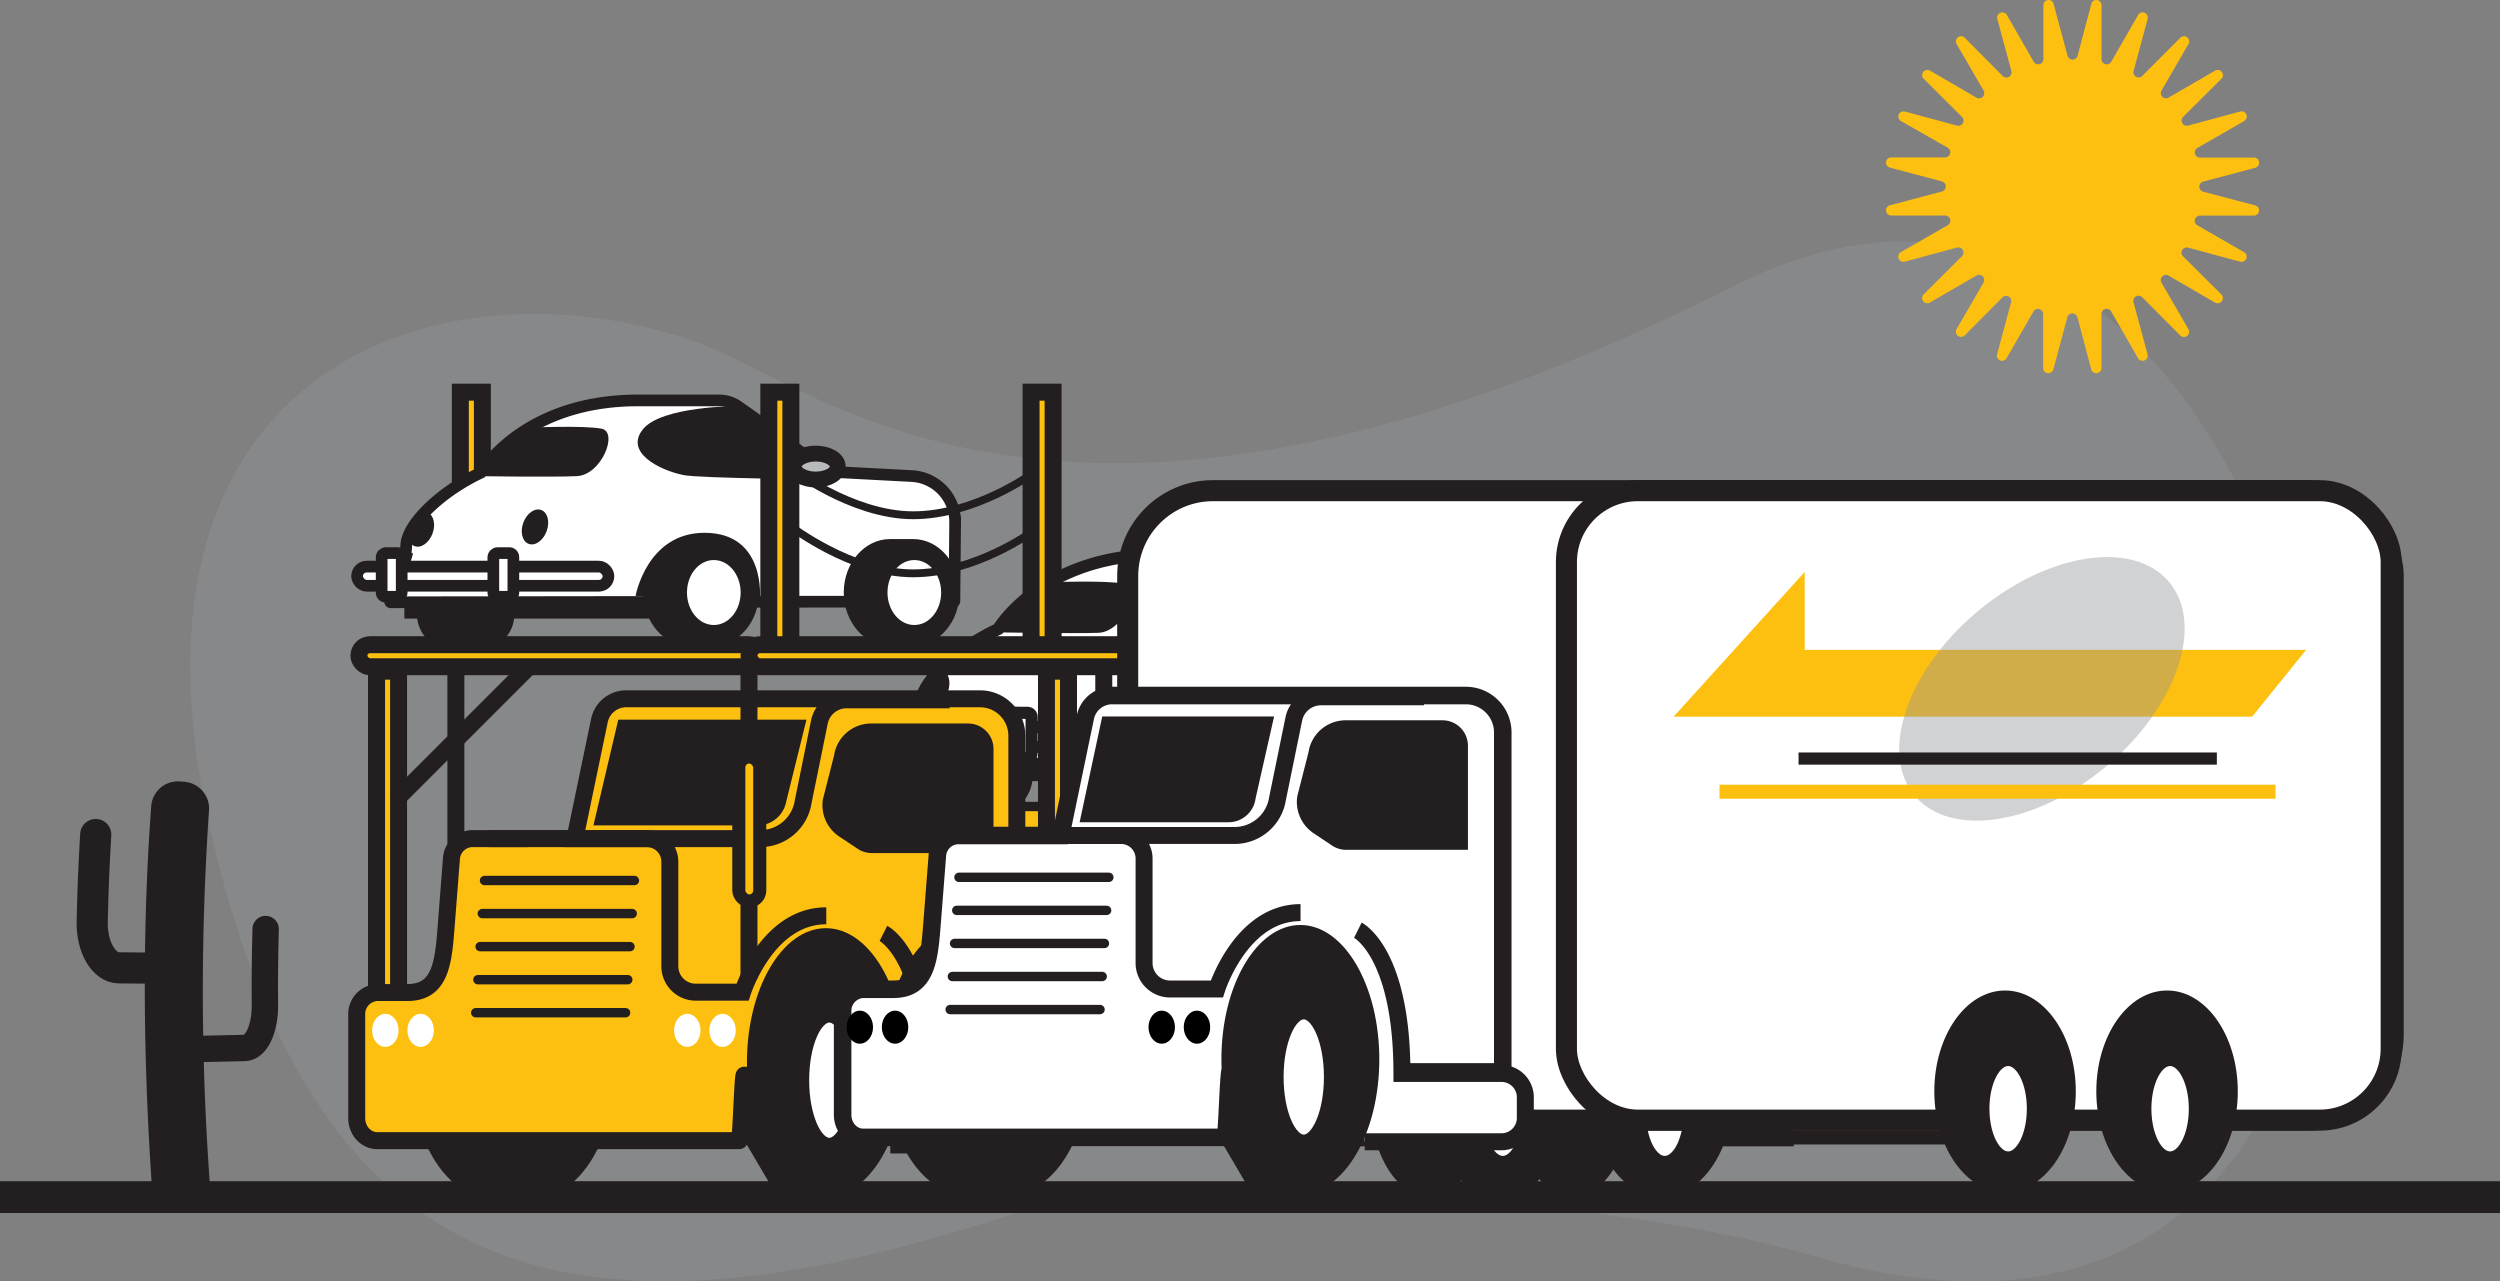 <svg xmlns="http://www.w3.org/2000/svg" viewBox="0 0 712.8 365.37"><rect x="0" y="0" width="712.8" height="365.37" fill="#808080" stroke="none"/><defs><style>.cls-1{fill:#939598;opacity:0.42;}.cls-13,.cls-19,.cls-2,.cls-20,.cls-24,.cls-8,.cls-9{fill:#fec010;}.cls-10,.cls-11,.cls-12,.cls-13,.cls-14,.cls-15,.cls-16,.cls-17,.cls-18,.cls-19,.cls-2,.cls-20,.cls-21,.cls-22,.cls-23,.cls-25,.cls-26,.cls-27,.cls-4,.cls-5,.cls-7,.cls-8,.cls-9{stroke:#231f20;}.cls-10,.cls-11,.cls-12,.cls-13,.cls-14,.cls-15,.cls-16,.cls-17,.cls-18,.cls-19,.cls-2,.cls-20,.cls-21,.cls-22,.cls-23,.cls-25,.cls-26,.cls-27,.cls-28,.cls-4,.cls-5,.cls-7,.cls-8,.cls-9{stroke-miterlimit:10;}.cls-10,.cls-14,.cls-2{stroke-width:4.84px;}.cls-15,.cls-28,.cls-3,.cls-4{fill:#231f20;}.cls-4,.cls-7{stroke-width:4.7px;}.cls-12,.cls-14,.cls-16,.cls-21,.cls-22,.cls-23,.cls-5,.cls-6{fill:#fff;}.cls-5{stroke-width:3.46px;}.cls-17,.cls-7{fill:#b8babc;}.cls-8{stroke-width:3.98px;}.cls-9{stroke-width:2.67px;}.cls-10,.cls-11,.cls-18,.cls-25,.cls-26,.cls-27{fill:none;}.cls-11{stroke-width:9.07px;}.cls-12,.cls-25,.cls-26{stroke-linecap:round;}.cls-12{stroke-width:2.68px;}.cls-13{stroke-width:3.73px;}.cls-15,.cls-17{stroke-width:4.51px;}.cls-16{stroke-width:3.33px;}.cls-18{stroke-width:2.24px;}.cls-19{stroke-width:5.04px;}.cls-20{stroke-width:4.73px;}.cls-21{stroke-width:3.97px;}.cls-22{stroke-width:6px;}.cls-23{stroke-width:5px;}.cls-25{stroke-width:8.88px;}.cls-26{stroke-width:7.52px;}.cls-27{stroke-width:3.47px;}.cls-28{stroke:#fec010;stroke-width:4px;}</style></defs><g id="Layer_2" data-name="Layer 2"><g id="Layer_1-2" data-name="Layer 1"><path class="cls-1" d="M310,338.73s129.44-3.32,207.57,19.51C748.16,425.66,675.1-9.95,494.46,81.49,306.4,176.68,234,110.63,200.09,98.12,128.46,71.73,29.65,102.78,59.81,235.83S164.48,392,310,338.73Z"/><rect class="cls-2" x="388.73" y="225.8" width="167.38" height="6.28" transform="translate(701.37 -243.48) rotate(90)"/><rect class="cls-2" x="254.56" y="225.8" width="167.38" height="6.28" transform="translate(567.2 -109.31) rotate(90)"/><ellipse class="cls-3" cx="407.39" cy="312.45" rx="16.91" ry="28.76"/><ellipse class="cls-3" cx="448.44" cy="312.45" rx="16.91" ry="28.76"/><rect class="cls-4" x="397.31" y="307.35" width="93.81" height="6.39" transform="translate(1.45 -2.06) rotate(0.27)"/><ellipse class="cls-4" cx="418.85" cy="314.37" rx="7.81" ry="6.45" transform="translate(102.53 731.76) rotate(-89.73)"/><ellipse class="cls-4" cx="407.45" cy="314.32" rx="7.81" ry="6.45" transform="translate(91.24 720.3) rotate(-89.73)"/><ellipse class="cls-4" cx="414.21" cy="314.35" rx="7.81" ry="6.45" transform="translate(97.93 727.1) rotate(-89.73)"/><path class="cls-5" d="M520.39,272.77c-1.47-1.21-16.1-12.37-26.14-19.44a9.76,9.76,0,0,0-5.61-1.78l-24.12-.11c-34-.16-46.57,21-46.71,21.24h0c-12.09,5.65-22.19,15.37-22.22,21.69l-.27,3.82a.17.17,0,0,1-.06.1l-4.34,3.06a.14.14,0,0,0-.06.11l-.15,9.4a.13.13,0,0,0,.13.14l167.16.56a.14.14,0,0,0,.14-.14l.32-23.4a13.56,13.56,0,0,0-12.8-13.75l-25-1.43Z"/><path class="cls-3" d="M494,253.25s-22.37-.07-28,6.69,4.62,12.15,11.79,13.69c4.83,1,44.92,1.55,44.92,1.55Z"/><path class="cls-3" d="M432.29,259.33s16.43-.59,21.46.44-.06,13.75-7.44,14.05-29.51-.14-29.51-.14Z"/><path class="cls-3" d="M463.58,309.44s3.44-18.76,20.54-18.68c18.44.08,16.34,19.86,16.34,19.86"/><rect class="cls-5" x="380.97" y="300.53" width="74.59" height="5.68" rx="2.84" transform="translate(1.41 -1.94) rotate(0.27)"/><rect class="cls-5" x="384.75" y="299.91" width="12.96" height="5.94" rx="1.21" transform="translate(695.93 -86.94) rotate(90.27)"/><rect class="cls-5" x="417.9" y="300.06" width="12.96" height="5.94" rx="1.21" transform="translate(729.38 -119.93) rotate(90.27)"/><path class="cls-3" d="M486.54,292.68l-6.87,0c-7.58,0-13.77,7.05-13.81,15.8s6.08,15.88,13.66,15.92l6.87,0c7.58,0,13.78-7,13.82-15.79S494.12,292.72,486.54,292.68Z"/><ellipse class="cls-6" cx="486.8" cy="308.54" rx="9.63" ry="7.96" transform="translate(176 793.91) rotate(-89.73)"/><path class="cls-3" d="M546.05,293l-6.87,0c-7.58,0-13.77,7.05-13.81,15.79s6.09,15.89,13.66,15.93l6.87,0c7.58,0,13.78-7.05,13.82-15.8S553.63,293,546.05,293Z"/><ellipse class="cls-6" cx="546.31" cy="308.82" rx="9.63" ry="7.96" transform="translate(234.96 853.69) rotate(-89.73)"/><ellipse class="cls-3" cx="433.83" cy="288.85" rx="5.37" ry="3.69" transform="translate(10.88 593.4) rotate(-69.41)"/><ellipse class="cls-3" cx="399.96" cy="289.36" rx="5.37" ry="3.69" transform="translate(-11.56 562.03) rotate(-69.41)"/><ellipse class="cls-7" cx="517.24" cy="271.3" rx="3.86" ry="6.54" transform="translate(243.54 787.27) rotate(-89.73)"/><rect class="cls-4" x="264.1" y="307.35" width="93.81" height="6.39" transform="translate(1.45 -1.44) rotate(0.27)"/><ellipse class="cls-4" cx="285.64" cy="314.37" rx="7.81" ry="6.45" transform="translate(-30.06 598.55) rotate(-89.73)"/><ellipse class="cls-4" cx="274.24" cy="314.32" rx="7.81" ry="6.45" transform="translate(-41.35 587.1) rotate(-89.73)"/><ellipse class="cls-4" cx="281" cy="314.35" rx="7.81" ry="6.45" transform="translate(-34.65 593.89) rotate(-89.73)"/><path class="cls-5" d="M387.18,272.77c-1.46-1.21-16.1-12.37-26.13-19.44a9.81,9.81,0,0,0-5.61-1.78l-24.13-.11c-34-.16-46.57,21-46.71,21.24h0c-12.09,5.65-22.19,15.37-22.22,21.69l-.27,3.82a.11.11,0,0,1-.06.1l-4.34,3.06a.17.17,0,0,0-.06.11l-.15,9.4a.14.14,0,0,0,.14.14l167.16.56a.15.15,0,0,0,.14-.14l.32-23.4a13.58,13.58,0,0,0-12.81-13.75l-25-1.43Z"/><path class="cls-3" d="M360.81,253.25s-22.36-.07-28,6.69,4.62,12.15,11.79,13.69c4.83,1,44.93,1.55,44.93,1.55Z"/><path class="cls-3" d="M299.08,259.33s16.44-.59,21.46.44-.06,13.75-7.44,14.05-29.51-.14-29.51-.14Z"/><path class="cls-3" d="M330.37,309.44s3.44-18.76,20.54-18.68c18.45.08,16.34,19.86,16.34,19.86"/><rect class="cls-5" x="247.76" y="300.53" width="74.59" height="5.68" rx="2.84" transform="translate(1.41 -1.32) rotate(0.27)"/><rect class="cls-5" x="251.55" y="299.91" width="12.96" height="5.94" rx="1.21" transform="translate(562.1 46.26) rotate(90.27)"/><rect class="cls-5" x="284.69" y="300.06" width="12.96" height="5.94" rx="1.21" transform="translate(595.55 13.27) rotate(90.27)"/><path class="cls-3" d="M353.33,292.68l-6.87,0c-7.58,0-13.77,7.05-13.81,15.8s6.09,15.88,13.66,15.92l6.88,0c7.57,0,13.77-7,13.81-15.79S360.91,292.72,353.33,292.68Z"/><ellipse class="cls-6" cx="353.59" cy="308.54" rx="9.63" ry="7.96" transform="translate(43.41 660.7) rotate(-89.73)"/><path class="cls-3" d="M412.85,293l-6.88,0c-7.57,0-13.77,7.05-13.81,15.79s6.09,15.89,13.67,15.93l6.87,0c7.57,0,13.77-7.05,13.81-15.8S420.42,293,412.85,293Z"/><ellipse class="cls-6" cx="413.11" cy="308.82" rx="9.63" ry="7.96" transform="translate(102.37 720.49) rotate(-89.73)"/><ellipse class="cls-3" cx="300.62" cy="288.85" rx="5.37" ry="3.69" transform="translate(-75.49 468.7) rotate(-69.41)"/><ellipse class="cls-3" cx="266.75" cy="289.36" rx="5.37" ry="3.69" transform="translate(-97.93 437.33) rotate(-69.41)"/><ellipse class="cls-7" cx="384.03" cy="271.3" rx="3.86" ry="6.54" transform="translate(110.96 654.07) rotate(-89.73)"/><rect class="cls-4" x="397.31" y="214.04" width="93.81" height="6.39" transform="translate(1.01 -2.06) rotate(0.27)"/><ellipse class="cls-4" cx="418.85" cy="221.07" rx="7.81" ry="6.45" transform="translate(195.84 638.88) rotate(-89.73)"/><ellipse class="cls-4" cx="407.45" cy="221.01" rx="7.81" ry="6.45" transform="translate(184.54 627.43) rotate(-89.73)"/><ellipse class="cls-4" cx="414.21" cy="221.05" rx="7.81" ry="6.45" transform="translate(191.24 634.22) rotate(-89.73)"/><path class="cls-5" d="M520.39,179.46c-1.47-1.2-16.1-12.37-26.14-19.43a9.77,9.77,0,0,0-5.61-1.79l-24.12-.11c-34-.16-46.57,21-46.71,21.24h0c-12.09,5.64-22.19,15.36-22.22,21.68l-.27,3.82a.17.17,0,0,1-.06.1L390.91,208a.14.14,0,0,0-.06.11l-.15,9.41a.14.14,0,0,0,.13.14l167.16.55a.14.14,0,0,0,.14-.14l.32-23.4A13.57,13.57,0,0,0,545.65,181l-25-1.43Z"/><path class="cls-3" d="M494,159.94s-22.37-.07-28,6.7,4.62,12.14,11.79,13.68c4.83,1,44.92,1.55,44.92,1.55Z"/><path class="cls-3" d="M432.29,166s16.43-.6,21.46.43-.06,13.75-7.44,14-29.51-.14-29.51-.14Z"/><path class="cls-3" d="M463.58,216.13s3.44-18.76,20.54-18.68c18.44.09,16.34,19.86,16.34,19.86"/><rect class="cls-5" x="380.97" y="207.22" width="74.59" height="5.68" rx="2.84" transform="translate(0.98 -1.94) rotate(0.27)"/><rect class="cls-5" x="384.75" y="206.6" width="12.96" height="5.94" rx="1.21" transform="translate(602.62 -180.68) rotate(90.27)"/><rect class="cls-5" x="417.9" y="206.76" width="12.96" height="5.94" rx="1.21" transform="translate(636.07 -213.67) rotate(90.27)"/><path class="cls-3" d="M486.54,199.38l-6.87,0c-7.58,0-13.77,7.06-13.81,15.8s6.08,15.89,13.66,15.92l6.87,0c7.58,0,13.78-7.05,13.82-15.79S494.12,199.41,486.54,199.38Z"/><ellipse class="cls-6" cx="486.8" cy="215.24" rx="9.63" ry="7.96" transform="translate(269.31 701.03) rotate(-89.73)"/><path class="cls-3" d="M546.05,199.65l-6.87,0c-7.58,0-13.77,7-13.81,15.8s6.09,15.88,13.66,15.92l6.87,0c7.58,0,13.78-7.05,13.82-15.79S553.63,199.69,546.05,199.65Z"/><ellipse class="cls-6" cx="546.31" cy="215.51" rx="9.63" ry="7.96" transform="translate(328.27 760.82) rotate(-89.73)"/><ellipse class="cls-3" cx="433.83" cy="195.54" rx="5.37" ry="3.69" transform="translate(98.23 532.91) rotate(-69.41)"/><ellipse class="cls-3" cx="399.96" cy="196.06" rx="5.37" ry="3.69" transform="translate(75.78 501.53) rotate(-69.41)"/><ellipse class="cls-7" cx="517.24" cy="177.99" rx="3.86" ry="6.54" transform="translate(336.85 694.4) rotate(-89.73)"/><rect class="cls-4" x="264.1" y="214.04" width="93.81" height="6.39" transform="translate(1.01 -1.44) rotate(0.27)"/><ellipse class="cls-4" cx="285.64" cy="221.07" rx="7.81" ry="6.45" transform="translate(63.25 505.68) rotate(-89.73)"/><ellipse class="cls-4" cx="274.24" cy="221.01" rx="7.81" ry="6.45" transform="translate(51.95 494.23) rotate(-89.73)"/><ellipse class="cls-4" cx="281" cy="221.05" rx="7.81" ry="6.45" transform="translate(58.65 501.02) rotate(-89.73)"/><path class="cls-5" d="M387.18,179.46c-1.46-1.2-16.1-12.37-26.13-19.43a9.82,9.82,0,0,0-5.61-1.79l-24.13-.11c-34-.16-46.57,21-46.71,21.24h0c-12.09,5.64-22.19,15.36-22.22,21.68l-.27,3.82a.11.11,0,0,1-.06.1L257.7,208a.17.17,0,0,0-.06.11l-.15,9.41a.14.14,0,0,0,.14.14l167.16.55a.15.15,0,0,0,.14-.14l.32-23.4A13.59,13.59,0,0,0,412.44,181l-25-1.43Z"/><path class="cls-3" d="M360.81,159.94s-22.36-.07-28,6.7,4.62,12.14,11.79,13.68c4.83,1,44.93,1.55,44.93,1.55Z"/><path class="cls-3" d="M299.08,166s16.44-.6,21.46.43-.06,13.75-7.44,14-29.51-.14-29.51-.14Z"/><path class="cls-3" d="M330.37,216.13s3.44-18.76,20.54-18.68c18.45.09,16.34,19.86,16.34,19.86"/><rect class="cls-5" x="247.76" y="207.22" width="74.59" height="5.68" rx="2.84" transform="translate(0.98 -1.32) rotate(0.27)"/><rect class="cls-5" x="251.55" y="206.6" width="12.96" height="5.94" rx="1.21" transform="translate(468.8 -47.48) rotate(90.27)"/><rect class="cls-5" x="284.69" y="206.76" width="12.96" height="5.94" rx="1.21" transform="translate(502.25 -80.47) rotate(90.27)"/><path class="cls-3" d="M353.33,199.38l-6.87,0c-7.58,0-13.77,7.06-13.81,15.8s6.09,15.89,13.66,15.92l6.88,0c7.57,0,13.77-7.05,13.81-15.79S360.91,199.41,353.33,199.38Z"/><ellipse class="cls-6" cx="353.59" cy="215.24" rx="9.63" ry="7.96" transform="translate(136.72 567.83) rotate(-89.73)"/><path class="cls-3" d="M412.85,199.65l-6.88,0c-7.57,0-13.77,7-13.81,15.8s6.09,15.88,13.67,15.92l6.87,0c7.57,0,13.77-7.05,13.81-15.79S420.42,199.69,412.85,199.65Z"/><ellipse class="cls-6" cx="413.11" cy="215.51" rx="9.63" ry="7.96" transform="translate(195.68 627.61) rotate(-89.73)"/><ellipse class="cls-3" cx="300.62" cy="195.54" rx="5.37" ry="3.69" transform="translate(11.86 408.21) rotate(-69.41)"/><ellipse class="cls-3" cx="266.75" cy="196.06" rx="5.37" ry="3.69" transform="translate(-10.58 376.83) rotate(-69.41)"/><ellipse class="cls-7" cx="384.03" cy="177.99" rx="3.86" ry="6.54" transform="translate(204.26 561.19) rotate(-89.73)"/><rect class="cls-8" x="265.57" y="311.99" width="310.57" height="12.33"/><rect class="cls-9" x="268.08" y="229.95" width="162.92" height="10.6"/><rect class="cls-9" x="407.15" y="229.95" width="162.92" height="10.6"/><rect class="cls-2" x="97.96" y="145.09" width="72.84" height="6.28" transform="translate(282.62 13.86) rotate(90)"/><rect class="cls-2" x="53.33" y="245.4" width="114.36" height="6.28" transform="translate(359.04 138.04) rotate(90)"/><rect class="cls-2" x="244.34" y="245.4" width="114.36" height="6.28" transform="translate(550.05 -52.98) rotate(90)"/><rect class="cls-2" x="268.51" y="230.83" width="167.38" height="6.28" transform="translate(730.93 45.94) rotate(120)"/><rect class="cls-2" x="476.7" y="225.8" width="167.38" height="6.28" transform="translate(789.33 -331.44) rotate(90)"/><rect class="cls-2" x="390.41" y="187.27" width="167.38" height="6.28"/><line class="cls-2" x1="107.36" y1="327.08" x2="107.36" y2="186.56"/><line class="cls-2" x1="129.98" y1="325.2" x2="129.98" y2="184.67"/><line class="cls-2" x1="113.07" y1="227.86" x2="152.65" y2="188.29"/><ellipse class="cls-3" cx="139.35" cy="302.93" rx="22.51" ry="38.29"/><ellipse class="cls-3" cx="153.17" cy="302.93" rx="22.51" ry="38.29"/><path class="cls-3" d="M199.15,302.93c0-21.15,10.08-38.29,22.51-38.29s22.51,17.14,22.51,38.29-10.08,38.28-22.51,38.28"/><path class="cls-2" d="M170.91,205.43l-7,33.68H134.53A6.09,6.09,0,0,0,128.7,245l-1.61,20.67c-.77,9.79-2,17.32-10.93,17.32h-8.61a6.14,6.14,0,0,0-5.84,6.41v29.4c0,3.54,2.61,6.42,5.84,6.42H210.78c.49,0,.95-18.54,1.4-18.66h77.74v-96.8a10.52,10.52,0,0,0-10.53-10.52H178.54A7.79,7.79,0,0,0,170.91,205.43Z"/><path class="cls-2" d="M139.41,239.11h45a6.57,6.57,0,0,1,6.57,6.57v29.81a7.4,7.4,0,0,0,7.4,7.4h13.33s6.92-21.78,23.88-21.78"/><path class="cls-10" d="M160.77,239.11h56A12.39,12.39,0,0,0,229,228.6l4.63-22.74a7.91,7.91,0,0,1,7.76-6.33h29.35"/><ellipse class="cls-6" cx="109.87" cy="293.78" rx="3.77" ry="4.71"/><ellipse class="cls-6" cx="119.93" cy="293.78" rx="3.77" ry="4.71"/><ellipse class="cls-6" cx="195.96" cy="293.78" rx="3.77" ry="4.71"/><ellipse class="cls-6" cx="206.01" cy="293.78" rx="3.77" ry="4.71"/><line class="cls-11" y1="341.32" x2="712.8" y2="341.32"/><path class="cls-2" d="M251.88,266.13s12.56,6.29,12.56,40.84h28.4a6.8,6.8,0,0,1,6.79,6.8v5.89a6.79,6.79,0,0,1-6.79,6.79h-39"/><ellipse class="cls-3" cx="235.48" cy="302.93" rx="22.51" ry="38.29"/><path class="cls-3" d="M237.82,215.34l-3.2,12.58a10.73,10.73,0,0,0,4.64,10.58l5.26,3.5a7.2,7.2,0,0,0,4,1.22h34.75V213.54a7.26,7.26,0,0,0-7.25-7.26H248.39A10.7,10.7,0,0,0,237.82,215.34Z"/><path class="cls-3" d="M216,235.34h-46.8l7.08-30.15h53.66l-5.79,23.42A8.29,8.29,0,0,1,216,235.34Z"/><line class="cls-12" x1="138.15" y1="251.05" x2="180.88" y2="251.05"/><line class="cls-12" x1="137.52" y1="260.48" x2="180.25" y2="260.48"/><line class="cls-12" x1="136.89" y1="269.9" x2="179.62" y2="269.9"/><line class="cls-12" x1="136.26" y1="279.33" x2="178.99" y2="279.33"/><line class="cls-12" x1="135.64" y1="288.75" x2="178.36" y2="288.75"/><line class="cls-2" x1="213.55" y1="279.08" x2="213.55" y2="182.74"/><line class="cls-2" x1="314.71" y1="323.94" x2="314.71" y2="183.41"/><rect class="cls-13" x="210.65" y="215.83" width="5.97" height="41.05" rx="2.98"/><ellipse class="cls-14" cx="236.46" cy="307.98" rx="8.17" ry="18.85"/><rect class="cls-15" x="117.54" y="167.98" width="90.13" height="6.14"/><ellipse class="cls-15" cx="138.25" cy="174.84" rx="6.2" ry="7.5"/><ellipse class="cls-15" cx="127.3" cy="174.84" rx="6.2" ry="7.5"/><ellipse class="cls-15" cx="133.8" cy="174.84" rx="6.2" ry="7.5"/><path class="cls-16" d="M235.62,134.42c-1.41-1.15-15.52-11.81-25.19-18.56a9.39,9.39,0,0,0-5.4-1.69H181.85c-32.67,0-44.64,20.39-44.78,20.62h0c-11.59,5.47-21.25,14.86-21.25,20.93l-.24,3.67a.21.21,0,0,1-.06.1l-4.16,3a.12.12,0,0,0,0,.1l-.11,9a.13.13,0,0,0,.14.13l160.6-.21a.13.13,0,0,0,.13-.13l.21-22.49a13.06,13.06,0,0,0-12.37-13.16l-24-1.26Z"/><path class="cls-3" d="M210.2,115.78s-21.48,0-26.85,6.56,4.49,11.64,11.39,13.09c4.65,1,43.17,1.29,43.17,1.29Z"/><path class="cls-3" d="M150.93,121.9s15.78-.64,20.61.33,0,13.2-7.08,13.53-28.35,0-28.35,0Z"/><path class="cls-3" d="M181.21,169.91s3.22-18,19.65-18c17.72,0,15.79,19,15.79,19"/><rect class="cls-16" x="101.81" y="161.55" width="71.67" height="5.46" rx="2.73"/><rect class="cls-16" x="105.45" y="161.07" width="12.45" height="5.71" rx="1.16" transform="translate(275.6 52.25) rotate(90)"/><rect class="cls-16" x="137.29" y="161.07" width="12.45" height="5.71" rx="1.16" transform="translate(307.44 20.41) rotate(90)"/><path class="cls-3" d="M203.19,153.7h-6.6c-7.28,0-13.2,6.84-13.2,15.24s5.92,15.24,13.2,15.24h6.6c7.28,0,13.21-6.84,13.21-15.24S210.47,153.7,203.19,153.7Z"/><ellipse class="cls-6" cx="203.52" cy="168.94" rx="7.65" ry="9.26"/><path class="cls-3" d="M260.37,153.7h-6.6c-7.28,0-13.2,6.84-13.2,15.24s5.92,15.24,13.2,15.24h6.6c7.28,0,13.2-6.84,13.2-15.24S267.65,153.7,260.37,153.7Z"/><ellipse class="cls-6" cx="260.69" cy="168.94" rx="7.65" ry="9.26"/><ellipse class="cls-3" cx="152.54" cy="150.25" rx="5.15" ry="3.54" transform="translate(-41.34 241.11) rotate(-69.68)"/><ellipse class="cls-3" cx="120" cy="150.9" rx="5.15" ry="3.54" transform="translate(-63.18 211.02) rotate(-69.68)"/><ellipse class="cls-17" cx="232.59" cy="133.02" rx="6.28" ry="3.7"/><rect class="cls-2" x="185.92" y="145.09" width="72.84" height="6.28" transform="translate(370.58 -74.11) rotate(90)"/><rect class="cls-2" x="260.7" y="145.09" width="72.84" height="6.28" transform="translate(445.35 -148.88) rotate(90)"/><path class="cls-18" d="M225.15,133.31s17.59,13.6,35.19,13.6,33.93-11.83,33.93-11.83"/><path class="cls-18" d="M225.15,149.87s17.59,13.6,35.19,13.6,33.93-11.83,33.93-11.83"/><rect class="cls-2" x="102.33" y="183.82" width="114.36" height="6.28" rx="3.14"/><rect class="cls-2" x="213.55" y="183.82" width="130.5" height="6.28" rx="3.14"/><rect class="cls-2" x="313.33" y="225.8" width="167.38" height="6.28" transform="translate(625.97 -168.08) rotate(90)"/><path class="cls-19" d="M396.57,278.24H488.4a20.51,20.51,0,0,1,20.51,20.51v25.57a0,0,0,0,1,0,0H376.06a0,0,0,0,1,0,0V298.75A20.51,20.51,0,0,1,396.57,278.24Z"/><path class="cls-20" d="M411,278.24h78.46a19.24,19.24,0,0,1,19.24,19.24v26.83a0,0,0,0,1,0,0H391.72a0,0,0,0,1,0,0V297.49A19.24,19.24,0,0,1,411,278.24Z"/><ellipse class="cls-3" cx="427.59" cy="312.45" rx="20.17" ry="28.76"/><ellipse class="cls-21" cx="428.47" cy="317.4" rx="7.32" ry="14.16"/><ellipse class="cls-3" cx="473.78" cy="312.45" rx="20.17" ry="28.76"/><ellipse class="cls-21" cx="474.65" cy="317.4" rx="7.32" ry="14.16"/><rect class="cls-22" x="321.53" y="139.9" width="360.82" height="179.47" rx="24.3"/><rect class="cls-22" x="446.62" y="139.9" width="235.15" height="179.47" rx="20.36"/><ellipse class="cls-3" cx="274.62" cy="302.02" rx="22.51" ry="38.29"/><ellipse class="cls-3" cx="288.45" cy="302.02" rx="22.51" ry="38.29"/><path class="cls-3" d="M334.42,302c0-21.15,10.08-38.29,22.51-38.29s22.52,17.14,22.52,38.29-10.08,38.28-22.52,38.28"/><path class="cls-23" d="M309.45,204.52l-7,33.69H273.07a6.08,6.08,0,0,0-5.82,5.86l-1.62,20.67c-.76,9.79-2,17.32-10.93,17.32h-8.61a6.15,6.15,0,0,0-5.84,6.41v29.4c0,3.54,2.62,6.42,5.84,6.42H349.33c.48,0,.94-18.54,1.39-18.66h77.75v-96.8a10.53,10.53,0,0,0-10.53-10.52H317.09A7.79,7.79,0,0,0,309.45,204.52Z"/><path class="cls-10" d="M274.68,238.21h44.95a6.57,6.57,0,0,1,6.57,6.56v29.81a7.4,7.4,0,0,0,7.4,7.4h13.34s6.91-21.78,23.87-21.78"/><path class="cls-10" d="M296,238.21h56a12.4,12.4,0,0,0,12.25-10.52L368.89,205a7.93,7.93,0,0,1,7.76-6.33H406"/><ellipse cx="245.15" cy="292.87" rx="3.77" ry="4.71"/><ellipse cx="255.2" cy="292.87" rx="3.77" ry="4.71"/><ellipse cx="331.23" cy="292.87" rx="3.77" ry="4.71"/><ellipse cx="341.28" cy="292.87" rx="3.77" ry="4.71"/><path class="cls-14" d="M387.15,265.22s12.57,6.29,12.57,40.84h28.39a6.8,6.8,0,0,1,6.79,6.8v5.89a6.79,6.79,0,0,1-6.79,6.79h-39"/><ellipse class="cls-3" cx="370.76" cy="302.02" rx="22.51" ry="38.29"/><path class="cls-3" d="M373.09,214.43,369.89,227a10.74,10.74,0,0,0,4.65,10.58l5.25,3.5a7.21,7.21,0,0,0,4,1.22h34.75V212.63a7.26,7.26,0,0,0-7.26-7.26H383.66A10.7,10.7,0,0,0,373.09,214.43Z"/><path class="cls-3" d="M350.51,234.44H307.82l6.45-30.16h49l-5.29,23.42A7.79,7.79,0,0,1,350.51,234.44Z"/><line class="cls-12" x1="273.42" y1="250.14" x2="316.15" y2="250.14"/><line class="cls-12" x1="272.79" y1="259.57" x2="315.52" y2="259.57"/><line class="cls-12" x1="272.17" y1="268.99" x2="314.89" y2="268.99"/><line class="cls-12" x1="271.54" y1="278.42" x2="314.26" y2="278.42"/><line class="cls-12" x1="270.91" y1="287.84" x2="313.64" y2="287.84"/><ellipse class="cls-14" cx="371.73" cy="307.07" rx="8.17" ry="18.85"/><ellipse class="cls-3" cx="571.68" cy="311.17" rx="20.17" ry="28.76"/><ellipse class="cls-21" cx="572.56" cy="316.12" rx="7.32" ry="14.16"/><ellipse class="cls-3" cx="617.87" cy="311.17" rx="20.17" ry="28.76"/><ellipse class="cls-21" cx="618.74" cy="316.12" rx="7.32" ry="14.16"/><path class="cls-24" d="M592.33,16,596.28,1.1a1.48,1.48,0,0,1,2.91.38l0,15.38a1.48,1.48,0,0,0,2.77.74l7.66-13.33a1.48,1.48,0,0,1,2.71,1.12l-4,14.85a1.48,1.48,0,0,0,2.47,1.43l10.85-10.9a1.48,1.48,0,0,1,2.33,1.79l-7.71,13.3a1.48,1.48,0,0,0,2,2l13.3-7.72a1.48,1.48,0,0,1,1.79,2.33l-10.9,10.85a1.48,1.48,0,0,0,1.43,2.48l14.84-4a1.48,1.48,0,0,1,1.13,2.71l-13.34,7.66a1.48,1.48,0,0,0,.74,2.76l15.38,0a1.48,1.48,0,0,1,.38,2.91l-14.86,3.94a1.49,1.49,0,0,0,0,2.87L643,58.57a1.48,1.48,0,0,1-.38,2.91l-15.38,0a1.48,1.48,0,0,0-.74,2.76l13.34,7.66a1.48,1.48,0,0,1-1.13,2.71l-14.84-4a1.48,1.48,0,0,0-1.43,2.48l10.9,10.85a1.48,1.48,0,0,1-1.79,2.33l-13.3-7.72a1.48,1.48,0,0,0-2,2l7.71,13.3a1.48,1.48,0,0,1-2.33,1.79l-10.85-10.9a1.48,1.48,0,0,0-2.47,1.44l4,14.84a1.48,1.48,0,0,1-2.71,1.12l-7.66-13.33a1.48,1.48,0,0,0-2.77.74l0,15.38a1.48,1.48,0,0,1-2.91.38l-3.95-14.86a1.48,1.48,0,0,0-2.86,0l-4,14.86a1.48,1.48,0,0,1-2.91-.38l0-15.38a1.48,1.48,0,0,0-2.76-.74l-7.66,13.33a1.48,1.48,0,0,1-2.71-1.12l4-14.84A1.48,1.48,0,0,0,571,84.72L560.2,95.62a1.48,1.48,0,0,1-2.33-1.79l7.71-13.3a1.48,1.48,0,0,0-2-2l-13.3,7.72a1.48,1.48,0,0,1-1.79-2.33l10.9-10.85a1.48,1.48,0,0,0-1.43-2.48l-14.84,4A1.48,1.48,0,0,1,542,71.87l13.34-7.66a1.48,1.48,0,0,0-.75-2.76l-15.37,0a1.48,1.48,0,0,1-.38-2.91l14.86-3.94a1.49,1.49,0,0,0,0-2.87l-14.86-3.94a1.48,1.48,0,0,1,.38-2.91l15.37,0a1.48,1.48,0,0,0,.75-2.76L542,34.52a1.48,1.48,0,0,1,1.13-2.71l14.84,4a1.48,1.48,0,0,0,1.43-2.48l-10.9-10.85a1.48,1.48,0,0,1,1.79-2.33l13.3,7.72a1.48,1.48,0,0,0,2-2l-7.71-13.3a1.48,1.48,0,0,1,2.33-1.79L571,21.67a1.48,1.48,0,0,0,2.48-1.43l-4-14.85a1.48,1.48,0,0,1,2.71-1.12l7.66,13.33a1.48,1.48,0,0,0,2.76-.74l0-15.38a1.48,1.48,0,0,1,2.91-.38l4,14.86A1.48,1.48,0,0,0,592.33,16Z"/><path class="cls-3" d="M60.19,342.19l-16.51,1.29c-2.8-37.69-3.34-75.7-.58-113.43a7.62,7.62,0,0,1,8-7.26l1.6.12a7.67,7.67,0,0,1,6.89,8.27A753.36,753.36,0,0,0,60.19,342.19Z"/><path class="cls-25" d="M27.29,237.94c-.56,9.9-.77,14.85-1,24.76-.18,7.28,3.28,13.21,7.6,13.25l17.94.15"/><path class="cls-26" d="M75.74,264.88c-.22,8.82-.26,13.24-.21,22.06,0,6.48-2.49,11.79-5.75,11.86l-13.54.29"/><polygon class="cls-24" points="657.53 185.29 514.56 185.29 514.56 163.06 477.17 204.34 642.13 204.34 657.53 185.29"/><ellipse class="cls-1" cx="582.19" cy="196.4" rx="47.36" ry="28.71" transform="translate(10.2 420.78) rotate(-40.06)"/><line class="cls-27" x1="632.07" y1="216.28" x2="512.8" y2="216.28"/><line class="cls-28" x1="648.8" y1="225.73" x2="490.26" y2="225.73"/></g></g></svg>